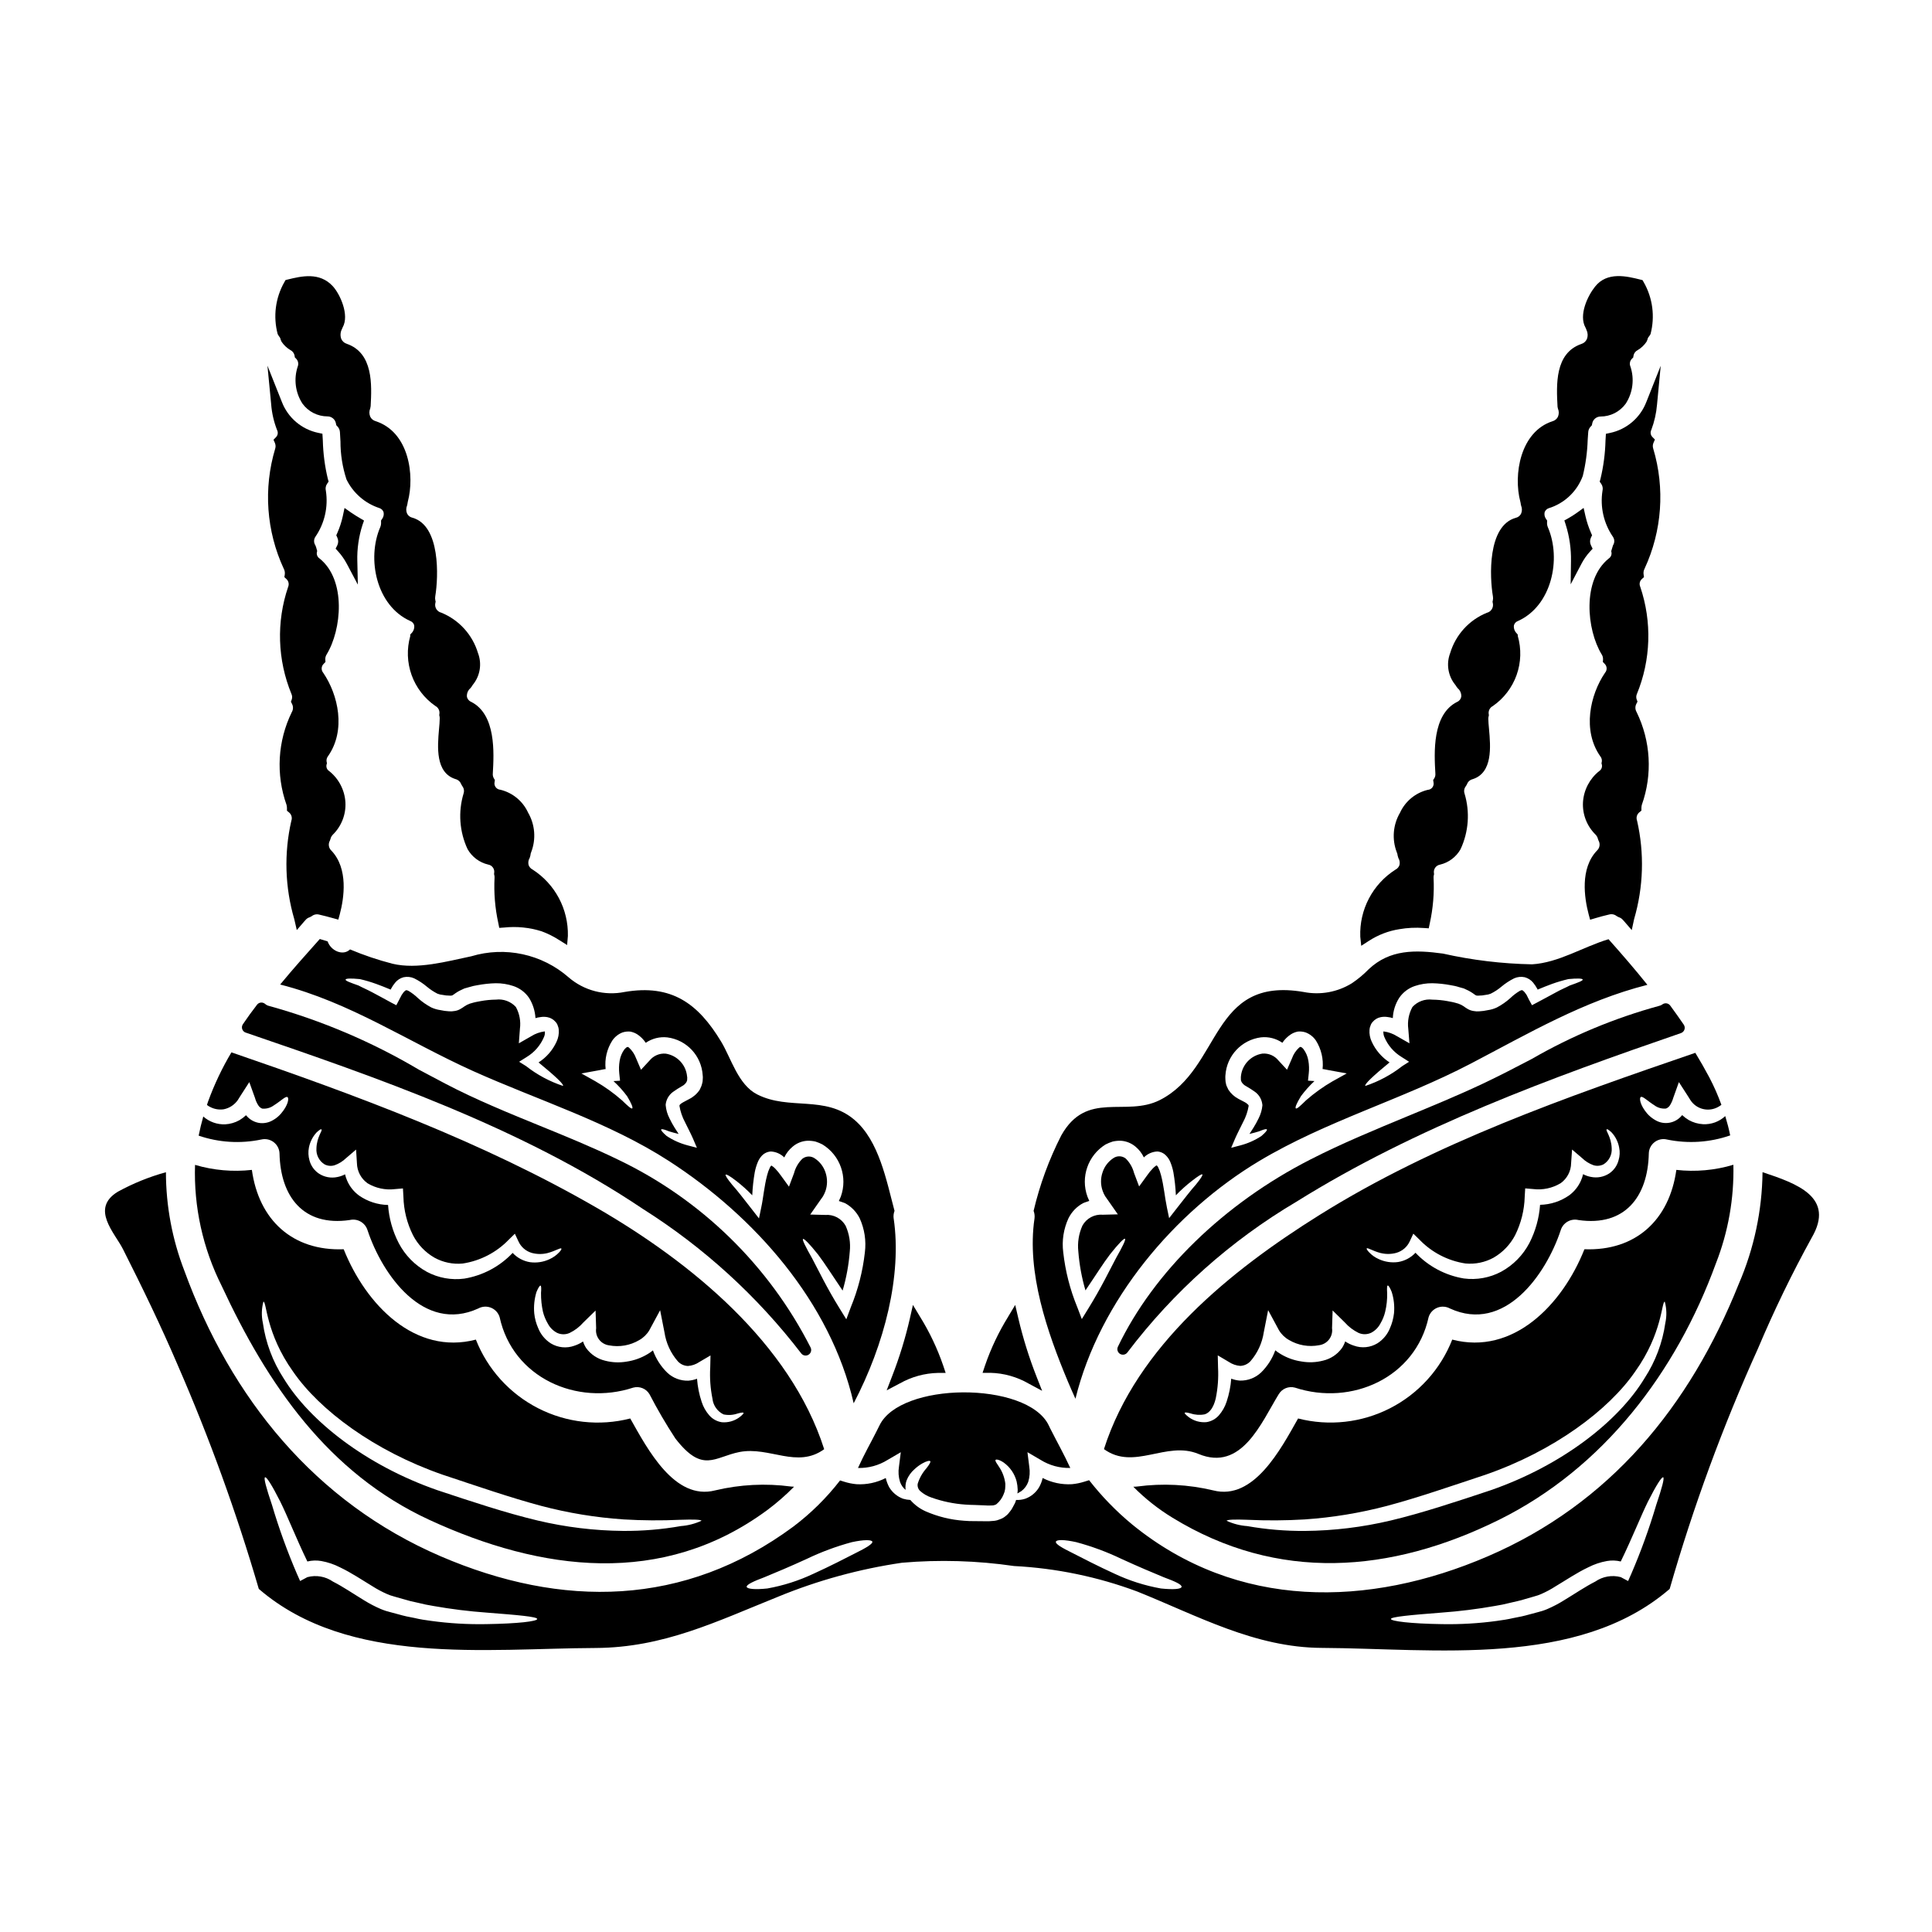 <?xml version="1.0" encoding="UTF-8"?>
<!-- Uploaded to: ICON Repo, www.iconrepo.com, Generator: ICON Repo Mixer Tools -->
<svg fill="#000000" width="800px" height="800px" version="1.1" viewBox="144 144 512 512" xmlns="http://www.w3.org/2000/svg">
 <g>
  <path d="m377.06 521.78c-0.254 0.512-0.512 1.051-0.824 1.641-1.277 2.559-3.172 5.863-4.863 9.605 2.766 0.074 5.488-0.664 7.836-2.125l3.512-2.051-0.488 3.84c-0.219 1.348-0.121 2.723 0.285 4.023 0.281 0.836 0.797 1.574 1.484 2.125-0.117-0.844-0.031-1.703 0.25-2.508 0.457-1.156 1.188-2.184 2.125-2.996 0.625-0.582 1.312-1.09 2.051-1.512 1.18-0.664 1.922-0.789 2.102-0.59 0.18 0.195-0.254 0.898-1.027 1.898v-0.004c-1.047 1.18-1.832 2.57-2.301 4.074-0.125 0.719 0.125 1.453 0.664 1.945 0.863 0.77 1.875 1.352 2.973 1.715 2.887 1.031 5.902 1.66 8.961 1.871 0.848 0.051 1.641 0.102 2.438 0.102 0.871 0.051 1.715 0.078 2.559 0.102 0.707 0.059 1.418 0.07 2.125 0.027 0.238 0.008 0.473-0.035 0.691-0.129 0.191-0.039 0.367-0.129 0.512-0.254 0.824-0.695 1.461-1.582 1.848-2.586 0.203-0.438 0.336-0.906 0.395-1.383 0.043-0.469 0.062-0.938 0.055-1.41-0.188-1.586-0.75-3.106-1.641-4.43-0.641-1-1.125-1.574-0.949-1.871 0.129-0.203 0.949-0.129 2.152 0.691 1.699 1.219 2.914 2.996 3.434 5.019 0.164 0.715 0.258 1.445 0.281 2.176 0 0.336-0.027 0.672-0.078 1 0.332-0.18 0.691-0.395 1.074-0.641 0.82-0.621 1.441-1.465 1.797-2.434 0.402-1.301 0.496-2.676 0.277-4.023l-0.484-3.84 3.508 2.051c2.348 1.461 5.074 2.199 7.84 2.125-1.715-3.738-3.59-7.047-4.867-9.605-0.309-0.59-0.59-1.129-0.82-1.641-2.816-5.945-12.859-8.859-22.797-8.785-9.715 0.078-19.344 3.023-22.086 8.785z"/>
  <path d="m416.63 510.68 3.543 1.902-1.473-3.742v-0.004c-1.98-5.031-3.594-10.203-4.832-15.469l-0.828-3.543-1.875 3.121 0.004 0.004c-2.516 4.066-4.574 8.402-6.129 12.926l-0.648 1.941h2.051v-0.004c3.582 0.086 7.086 1.07 10.188 2.867z"/>
  <path d="m426.98 510.07c0.664 1.574 1.332 3.102 2.023 4.613 6.402-26.023 26.23-49.539 48.664-62.977 17.801-10.656 37.785-16.266 56.07-25.82 15.352-8.02 29.941-16.621 46.84-20.898-3.305-4.125-6.762-8.121-10.297-12.086-6.691 1.996-13.219 6.246-20.312 6.656l-0.004-0.004c-7.93-0.152-15.824-1.102-23.566-2.844-7.297-1-14.059-1.152-19.68 4.148-1.352 1.391-2.848 2.637-4.457 3.715-3.824 2.363-8.398 3.188-12.805 2.309-24.797-4.254-21.621 20.258-38.066 28.633-9.094 4.609-19.391-2.664-26.152 9.398v0.004c-3.234 6.34-5.695 13.047-7.324 19.977 0.25 0.652 0.332 1.359 0.234 2.051-2.106 14.285 3.375 30.086 8.832 43.125zm85.266-84.523c-2.062-1.344-3.699-3.246-4.723-5.484-0.469-0.988-0.672-2.082-0.586-3.176 0.016-0.363 0.102-0.719 0.254-1.051 0.117-0.395 0.328-0.754 0.613-1.051 0.539-0.637 1.281-1.07 2.102-1.227 0.625-0.125 1.266-0.133 1.895-0.023 0.445 0.047 0.883 0.141 1.309 0.277 0.078-1.922 0.672-3.785 1.715-5.402 0.996-1.449 2.434-2.535 4.098-3.098 1.5-0.508 3.078-0.758 4.664-0.746 1.625 0.039 3.242 0.207 4.836 0.512l1.078 0.203c0.461 0.102 0.82 0.203 1.227 0.336 0.41 0.129 0.789 0.203 1.203 0.332l1.203 0.566h0.004c0.398 0.207 0.785 0.438 1.156 0.691 0.309 0.203 0.613 0.461 0.738 0.512 0.125 0.051 0.152 0.129 0.285 0.102 0.18 0.051 0.375 0.062 0.562 0.027 0.602 0 1.203-0.059 1.793-0.184 0.477-0.035 0.941-0.145 1.383-0.328 1-0.492 1.934-1.105 2.789-1.82 1.051-0.887 2.203-1.645 3.434-2.254 0.879-0.387 1.855-0.488 2.793-0.285 0.875 0.238 1.652 0.738 2.231 1.438 0.422 0.527 0.801 1.094 1.125 1.688 0.004 0.055 0.023 0.109 0.051 0.156 1.336-0.562 2.637-1.074 3.816-1.508 1.426-0.512 2.879-0.941 4.356-1.285 2.363-0.227 3.738-0.176 3.789 0.129 0.051 0.309-1.203 0.789-3.434 1.574-1.051 0.562-2.254 1.023-3.711 1.844s-3.176 1.691-5.047 2.715l-1.254 0.664-0.824-1.512-0.613-1.227c-0.254-0.285-0.484-0.766-0.738-0.922-0.23-0.262-0.395-0.336-0.516-0.312-0.051-0.051-0.254 0.051-0.562 0.18v0.004c-0.898 0.535-1.734 1.172-2.484 1.898-1.078 0.973-2.277 1.809-3.562 2.484-0.762 0.359-1.57 0.598-2.406 0.715-0.742 0.168-1.496 0.27-2.254 0.309-0.496 0.047-0.996 0.023-1.484-0.074-0.59-0.078-1.156-0.277-1.664-0.59-0.348-0.203-0.68-0.426-1-0.668-0.211-0.145-0.434-0.277-0.664-0.391l-0.742-0.309-0.898-0.254c-0.281-0.051-0.613-0.18-0.871-0.203l-1.074-0.203v-0.004c-1.336-0.246-2.691-0.379-4.047-0.395-1.969-0.242-3.938 0.48-5.277 1.945-0.98 1.77-1.363 3.809-1.102 5.816l0.309 3.812-3.277-1.871-0.004 0.004c-1.074-0.684-2.281-1.117-3.543-1.281-0.078-0.027-0.078 0-0.078 0v0.023c-0.031 0.48 0.047 0.965 0.23 1.41 0.926 2.231 2.543 4.106 4.609 5.352l1.969 1.254-1.82 1.152v0.004c-2.934 2.297-6.246 4.074-9.785 5.25-0.305-0.43 2.129-2.707 6.43-6.242zm-43.492 3.383c0.336-5.156 4.277-9.355 9.402-10.02 2.004-0.223 4.023 0.289 5.684 1.438 0.598-0.898 1.375-1.668 2.281-2.254 0.559-0.352 1.176-0.594 1.82-0.719 0.699-0.07 1.406 0.008 2.074 0.23 1.086 0.414 2.023 1.145 2.688 2.102 1.441 2.258 2.074 4.941 1.797 7.609 0.074 0 0.176 0.023 0.281 0.023 0.539 0.102 1.102 0.203 1.613 0.309l4.508 0.82-3.688 2.051-0.004-0.004c-2.523 1.453-4.894 3.152-7.086 5.074-1.535 1.508-2.457 2.363-2.715 2.148-0.262-0.211 0.207-1.332 1.336-3.199l-0.004-0.004c1.078-1.453 2.285-2.809 3.609-4.043l-1.715-0.105 0.203-1.922c0.125-1.117 0.09-2.246-0.102-3.356-0.172-1.094-0.602-2.129-1.254-3.023-0.281-0.359-0.613-0.641-0.766-0.613-0.152-0.051-0.125-0.078-0.434 0.152-0.859 0.789-1.512 1.773-1.898 2.871l-1.309 2.996-2.277-2.461c-1.027-1.273-2.621-1.953-4.25-1.816-3.039 0.473-5.375 2.934-5.688 5.992 0 0.078-0.023 0.336-0.023 0.395l0.023 0.688c0.051 0.102 0.078 0.262 0.18 0.465 0.293 0.473 0.711 0.852 1.203 1.098 0.812 0.465 1.602 0.969 2.363 1.512 1.074 0.785 1.77 1.984 1.922 3.309l0.027 0.227c-0.109 1.207-0.449 2.383-1 3.461-0.414 0.859-0.875 1.699-1.383 2.512-0.359 0.586-0.719 1.098-1.051 1.637 1-0.227 1.844-0.488 2.535-0.691 1.18-0.484 1.922-0.715 2.074-0.512 0.152 0.203-0.309 0.766-1.434 1.742-1.703 1.129-3.582 1.965-5.559 2.484l-2.461 0.641 1.051-2.461c0.613-1.41 1.359-2.789 2.098-4.328h0.004c0.734-1.359 1.238-2.832 1.488-4.356-0.078-0.23-0.18-0.359-0.59-0.664-0.41-0.309-1.203-0.641-2.074-1.129h-0.004c-1.102-0.57-2.035-1.418-2.715-2.457-0.152-0.309-0.309-0.641-0.461-0.977-0.152-0.336-0.203-0.766-0.281-1.148l-0.055-0.719h0.004c-0.023-0.336-0.02-0.672 0.008-1.004zm-41.57 37.879c0.836-1.668 2.156-3.039 3.793-3.938 0.539-0.254 1.125-0.395 1.691-0.613-0.156-0.395-0.312-0.789-0.488-1.152-1.863-5.156 0.133-10.91 4.789-13.805 0.617-0.316 1.262-0.578 1.922-0.785 0.703-0.156 1.426-0.227 2.148-0.207 1.434 0.09 2.801 0.645 3.894 1.574 0.934 0.773 1.684 1.746 2.203 2.844 0.949-0.949 2.219-1.512 3.562-1.574 0.902 0.059 1.75 0.461 2.359 1.129 0.445 0.457 0.801 0.988 1.051 1.574 0.379 0.898 0.664 1.832 0.848 2.789 0.352 2.023 0.574 4.07 0.664 6.121 1.336-1.395 2.773-2.684 4.305-3.863 1.613-1.254 2.562-1.848 2.715-1.664 0.152 0.18-0.438 1.125-1.715 2.688-1.387 1.535-3.148 3.867-5.379 6.691l-1.715 2.203-0.59-2.848c-0.562-2.66-0.789-5.633-1.574-8.605l-0.004 0.004c-0.164-0.691-0.406-1.363-0.719-2-0.094-0.203-0.227-0.387-0.395-0.535h-0.027c-0.023 0-0.152 0.102-0.227 0.125-0.27 0.191-0.516 0.406-0.742 0.641-0.582 0.594-1.109 1.238-1.574 1.922l-2.098 2.894-1.336-3.543c-0.375-1.457-1.133-2.781-2.199-3.844-0.957-0.766-2.305-0.805-3.309-0.102-1.344 0.887-2.348 2.207-2.84 3.738-0.559 1.605-0.547 3.348 0.027 4.945 0.168 0.492 0.391 0.965 0.664 1.41l0.922 1.309 2.434 3.484-3.996 0.102v-0.004c-2.203-0.18-4.305 0.941-5.383 2.871-0.969 2.141-1.348 4.5-1.098 6.836 0.27 3.504 0.906 6.973 1.895 10.348 2.613-3.84 4.723-7.223 6.508-9.551 2.277-2.871 3.715-4.328 3.973-4.125 0.254 0.203-0.641 2.051-2.383 5.117-1.691 3.176-3.898 7.812-7.328 13.344l-1.738 2.816-1.227-3.227h-0.004c-1.898-4.633-3.141-9.504-3.691-14.477-0.395-3.09 0.094-6.231 1.41-9.059z"/>
  <path d="m378.98 512.45 3.488-1.836v0.004c3.082-1.746 6.551-2.699 10.09-2.781h2.051l-0.648-1.941v0.004c-1.551-4.527-3.606-8.863-6.129-12.926l-1.898-3.148-0.809 3.574 0.004-0.004c-1.199 5.227-2.777 10.359-4.723 15.352z"/>
  <path d="m232.94 289.4 0.672 0.738h0.004c0.895 0.996 1.668 2.102 2.297 3.285l2.918 5.512-0.137-6.234h-0.004c-0.086-3.262 0.379-6.516 1.383-9.621l0.395-1.125-1.023-0.609c-0.789-0.465-1.574-0.934-2.312-1.449l-1.832-1.281-0.461 2.188c-0.332 1.52-0.816 3.004-1.445 4.426l-0.277 0.629 0.27 0.594h-0.004c0.316 0.652 0.316 1.414 0 2.07z"/>
  <path d="m268.87 397.43c-6.402 1.336-14.27 3.543-20.859 1.969l-0.004-0.004c-3.836-0.984-7.594-2.254-11.242-3.789-1.871 1.82-5.098 0.359-5.938-2.125-0.691-0.227-1.387-0.434-2.078-0.637-3.484 3.918-7.086 7.91-10.5 12.062 18.57 4.723 33.785 15.109 51.102 22.922 17.211 7.734 36.039 13.574 51.957 23.871 22.621 14.625 42.801 37.344 48.926 64.184 8.223-15.699 12.805-33.91 10.605-48.945l-0.008 0.004c-0.098-0.691-0.02-1.395 0.227-2.051-2.148-8.043-4.098-18.57-10.629-24.129-7.812-6.633-17.262-2.41-25.77-6.734-5.07-2.59-6.863-9.527-9.551-13.988-6.098-10.117-13.164-15.289-25.586-13.16-5.273 1.07-10.75-0.355-14.828-3.871-7.07-6.184-16.832-8.293-25.824-5.578zm70.184 59.477c1.527 1.18 2.965 2.473 4.301 3.863 0.09-2.051 0.312-4.098 0.664-6.121 0.184-0.957 0.465-1.891 0.848-2.789 0.25-0.578 0.594-1.113 1.023-1.574 0.629-0.672 1.488-1.078 2.41-1.129 1.332 0.074 2.594 0.633 3.539 1.574 0.52-1.098 1.273-2.066 2.207-2.844 1.086-0.938 2.457-1.492 3.891-1.574 0.723-0.02 1.449 0.047 2.152 0.207 0.656 0.203 1.289 0.469 1.895 0.785 4.688 2.879 6.707 8.652 4.832 13.824-0.18 0.363-0.336 0.789-0.512 1.152 0.586 0.203 1.148 0.359 1.715 0.613h0.004c1.625 0.906 2.945 2.277 3.789 3.938 1.301 2.844 1.777 5.992 1.383 9.094-0.559 4.973-1.809 9.844-3.711 14.473l-1.203 3.227-1.742-2.816c-3.434-5.531-5.633-10.168-7.324-13.344-1.738-3.074-2.664-4.922-2.41-5.117 0.254-0.195 1.715 1.254 3.996 4.125 1.77 2.332 3.898 5.711 6.508 9.551h-0.008c0.992-3.375 1.625-6.84 1.898-10.348 0.246-2.336-0.133-4.695-1.102-6.836-1.078-1.926-3.18-3.047-5.379-2.871l-4-0.102 2.438-3.484 0.922-1.309v0.004c0.266-0.449 0.488-0.922 0.668-1.41 0.555-1.598 0.566-3.34 0.027-4.941-0.496-1.535-1.5-2.856-2.848-3.742-1-0.703-2.348-0.66-3.301 0.105-1.07 1.055-1.832 2.383-2.207 3.84l-1.332 3.543-2.102-2.894h0.004c-0.477-0.68-1.004-1.32-1.574-1.922-0.293-0.309-0.629-0.574-1-0.785-0.168 0.16-0.305 0.352-0.395 0.562-0.309 0.641-0.551 1.309-0.715 2-0.789 2.973-1 5.945-1.574 8.605l-0.59 2.848-1.715-2.203c-2.227-2.844-3.996-5.176-5.375-6.691-1.281-1.574-1.898-2.512-1.742-2.688 0.148-0.184 1.133 0.344 2.746 1.602zm-36.453-29.254c0.516-0.102 1.051-0.203 1.613-0.309 0.105 0 0.207-0.023 0.285-0.023v0.004c-0.297-2.668 0.336-5.356 1.793-7.609 0.66-0.949 1.586-1.684 2.66-2.102 0.68-0.223 1.395-0.301 2.102-0.23 0.645 0.129 1.262 0.371 1.82 0.719 0.898 0.586 1.668 1.355 2.254 2.254 1.672-1.152 3.699-1.66 5.711-1.438 5.125 0.656 9.059 4.863 9.379 10.02 0.047 0.328 0.055 0.664 0.023 0.996l-0.051 0.719h-0.004c-0.074 0.391-0.176 0.773-0.305 1.148-0.129 0.336-0.285 0.668-0.438 0.977-0.684 1.047-1.637 1.895-2.754 2.457-0.871 0.488-1.613 0.824-2.051 1.129-0.438 0.309-0.512 0.395-0.586 0.664 0.25 1.523 0.75 2.996 1.48 4.356 0.742 1.539 1.488 2.922 2.102 4.328l1.051 2.461-2.461-0.641h0.004c-1.977-0.516-3.856-1.355-5.559-2.484-1.129-0.977-1.574-1.574-1.438-1.742s0.898 0.027 2.074 0.512c0.691 0.203 1.539 0.465 2.539 0.691-0.359-0.539-0.691-1.051-1.051-1.637-0.508-0.812-0.969-1.648-1.379-2.512-0.559-1.078-0.898-2.254-1-3.461v-0.227c0.156-1.328 0.863-2.523 1.941-3.309 0.762-0.543 1.551-1.047 2.363-1.512 0.496-0.246 0.91-0.625 1.203-1.098 0.102-0.203 0.125-0.363 0.176-0.465l0.027-0.688h0.004c-0.012-0.133-0.027-0.266-0.051-0.395-0.305-3.059-2.641-5.519-5.676-5.981-1.633-0.129-3.219 0.551-4.254 1.816l-2.277 2.461-1.281-2.996h-0.004c-0.391-1.094-1.043-2.078-1.891-2.867-0.309-0.23-0.285-0.203-0.438-0.152-0.152-0.027-0.484 0.254-0.789 0.613v-0.004c-0.648 0.895-1.078 1.934-1.254 3.023-0.188 1.109-0.223 2.238-0.102 3.356l0.203 1.922-1.738 0.105c1.34 1.227 2.559 2.582 3.637 4.043 1.125 1.871 1.574 3.023 1.332 3.199-0.242 0.176-1.18-0.641-2.715-2.148l-0.004 0.004c-2.188-1.922-4.559-3.625-7.086-5.074l-3.664-2.051zm-18.414-19.234c1.02 1.629 1.609 3.488 1.719 5.402 0.426-0.137 0.863-0.23 1.305-0.277 0.629-0.109 1.27-0.102 1.895 0.023 0.82 0.16 1.559 0.594 2.102 1.227 0.289 0.297 0.5 0.656 0.613 1.051 0.148 0.332 0.238 0.688 0.258 1.051 0.086 1.094-0.117 2.188-0.59 3.176-1.027 2.25-2.684 4.152-4.766 5.484 4.328 3.543 6.762 5.812 6.481 6.223-3.543-1.172-6.852-2.945-9.785-5.25l-1.844-1.152 1.996-1.254v-0.004c2.07-1.246 3.688-3.121 4.613-5.352 0.188-0.445 0.262-0.93 0.207-1.41-0.02 0-0.039-0.008-0.055-0.023-1.266 0.16-2.481 0.598-3.559 1.281l-3.277 1.871 0.285-3.812-0.004-0.004c0.281-2.004-0.098-4.047-1.074-5.816-1.344-1.461-3.309-2.188-5.281-1.945-1.355 0.016-2.711 0.148-4.043 0.395l-1.074 0.203c-0.262 0.023-0.59 0.152-0.875 0.203l-0.895 0.254-0.742 0.309c-0.23 0.117-0.453 0.25-0.668 0.395-0.328 0.242-0.672 0.465-1.027 0.668-0.492 0.312-1.055 0.516-1.637 0.59-0.496 0.098-1.004 0.121-1.512 0.074-0.75-0.039-1.492-0.145-2.227-0.309-0.84-0.117-1.656-0.355-2.426-0.707-1.281-0.676-2.469-1.508-3.543-2.484-0.75-0.727-1.586-1.363-2.484-1.898-0.309-0.129-0.512-0.23-0.562-0.18-0.102-0.023-0.281 0.051-0.539 0.312-0.227 0.152-0.461 0.637-0.715 0.922-0.203 0.395-0.434 0.82-0.637 1.227l-0.789 1.512-1.281-0.664c-1.844-1.023-3.543-1.922-5.019-2.715-1.477-0.797-2.664-1.277-3.715-1.844-2.227-0.789-3.508-1.254-3.434-1.574 0.074-0.32 1.41-0.359 3.766-0.129v-0.004c1.477 0.34 2.93 0.77 4.352 1.285 1.203 0.434 2.488 0.945 3.84 1.508 0.027-0.051 0.027-0.102 0.051-0.152l0.004-0.004c0.316-0.598 0.695-1.164 1.129-1.688 0.57-0.703 1.352-1.207 2.227-1.438 0.938-0.199 1.914-0.102 2.793 0.285 1.23 0.609 2.383 1.367 3.43 2.254 0.848 0.707 1.773 1.32 2.754 1.82 0.453 0.18 0.926 0.289 1.41 0.328 0.59 0.125 1.191 0.184 1.793 0.184 0.188 0.031 0.383 0.023 0.566-0.027 0.102 0.012 0.207-0.027 0.277-0.102 0.129-0.051 0.438-0.309 0.742-0.512h0.004c0.363-0.262 0.75-0.492 1.152-0.691l1.203-0.566c0.395-0.125 0.789-0.227 1.18-0.332 0.395-0.102 0.789-0.23 1.23-0.336l1.074-0.203h0.004c1.59-0.301 3.199-0.473 4.816-0.512 1.594-0.012 3.176 0.242 4.684 0.746 1.676 0.562 3.125 1.652 4.125 3.109z"/>
  <path d="m436.56 528.03c7.988 5.789 16.469-2.277 25.047 1.277 11.449 4.766 16.648-8.297 21.254-15.805l0.004 0.004c0.875-1.504 2.652-2.231 4.328-1.766 14.984 4.922 31.918-2.637 35.402-18.672 0.344-1.137 1.184-2.055 2.281-2.5 1.098-0.445 2.34-0.375 3.379 0.195 14.473 6.633 25.457-8.965 29.352-20.746 0.613-2.004 2.684-3.184 4.723-2.691 12.242 1.766 18.367-6.148 18.621-17.621 0.02-1.191 0.586-2.312 1.535-3.035 0.945-0.723 2.172-0.973 3.328-0.676 5.566 1.145 11.336 0.766 16.703-1.102-0.336-1.691-0.789-3.41-1.309-5.117-1.594 1.488-3.727 2.266-5.902 2.148-1.324-0.074-2.609-0.449-3.766-1.098-0.625-0.371-1.211-0.809-1.742-1.309l-0.074 0.074c-1.723 2.129-4.75 2.652-7.086 1.234-0.773-0.441-1.477-1.004-2.074-1.668-1.996-2.336-2.176-4.176-1.738-4.434 0.512-0.309 1.664 0.973 3.66 2.227v0.004c0.871 0.637 1.949 0.93 3.023 0.82 0.418-0.156 0.777-0.445 1.023-0.82 0.391-0.621 0.695-1.293 0.895-2l1.496-4.18 2.461 3.816 0.59 0.945c1.609 2.477 4.875 3.254 7.43 1.773 0.273-0.152 0.535-0.324 0.785-0.516-0.895-2.477-1.957-4.891-3.176-7.223-1.18-2.227-2.434-4.406-3.738-6.559-33.898 11.625-69.066 23.871-99.602 42.98-23.512 14.695-48.379 34.711-57.113 62.035zm73.383-51.957v0.004c1.34 0.328 2.742 0.309 4.07-0.051 1.609-0.453 2.938-1.598 3.613-3.125l0.922-1.969 1.613 1.574c3.258 3.398 7.547 5.625 12.203 6.328 2.582 0.242 5.18-0.293 7.453-1.539 2.434-1.406 4.414-3.477 5.711-5.965 1.574-3.168 2.438-6.637 2.535-10.172l0.129-2.227 2.125 0.18h0.004c2.519 0.309 5.066-0.234 7.246-1.539 1.734-1.223 2.773-3.203 2.793-5.324l0.254-3.613 2.664 2.277h0.004c0.852 0.832 1.875 1.473 2.992 1.875 0.895 0.281 1.859 0.195 2.691-0.234 1.449-0.91 2.277-2.543 2.152-4.25-0.102-3.102-1.742-4.766-1.309-5.023 0.129-0.125 0.59 0.18 1.277 0.824h0.004c1.031 1.113 1.727 2.5 2 3.996 0.238 1.121 0.184 2.285-0.156 3.379-0.371 1.422-1.242 2.66-2.457 3.484-1.445 0.949-3.207 1.277-4.894 0.922-0.715-0.133-1.406-0.375-2.047-0.719-0.125 0.562-0.305 1.113-0.539 1.641-0.676 1.578-1.762 2.949-3.148 3.969-2.266 1.586-4.949 2.457-7.711 2.512-0.254 3.519-1.211 6.953-2.816 10.094-1.684 3.227-4.285 5.883-7.481 7.629-3.035 1.617-6.504 2.246-9.914 1.793-4.898-0.812-9.395-3.207-12.805-6.812-1.223 1.305-2.844 2.168-4.613 2.457-1.754 0.238-3.543-0.035-5.148-0.785-0.977-0.434-1.855-1.062-2.586-1.848-0.484-0.535-0.664-0.871-0.59-0.973 0.277-0.266 1.453 0.633 3.758 1.246zm-12.938 19.875 0.152-4.664 3.203 3.148 0.004 0.004c1.023 1.164 2.269 2.109 3.66 2.793 1.078 0.484 2.316 0.465 3.383-0.051 1.043-0.555 1.891-1.41 2.43-2.461 0.578-0.973 1-2.023 1.258-3.125 0.383-1.609 0.555-3.262 0.512-4.918-0.074-1.254-0.047-1.969 0.156-2s0.586 0.539 1.047 1.691v0.004c0.582 1.816 0.789 3.731 0.617 5.633-0.156 1.379-0.52 2.727-1.078 3.996-0.664 1.648-1.832 3.043-3.328 3.996-1.875 1.137-4.164 1.363-6.223 0.613-0.82-0.258-1.598-0.637-2.309-1.125-0.203 0.613-0.484 1.199-0.84 1.742-1.211 1.691-2.996 2.887-5.023 3.356-1.867 0.484-3.812 0.562-5.711 0.227-1.949-0.281-3.824-0.949-5.512-1.965-0.508-0.293-0.988-0.629-1.438-1-0.797 2.231-2.094 4.25-3.789 5.902-1.516 1.426-3.531 2.188-5.609 2.125-0.781-0.059-1.547-0.23-2.277-0.512-0.156 2.086-0.57 4.141-1.23 6.121-0.43 1.316-1.121 2.535-2.027 3.586-0.855 0.98-2.035 1.625-3.324 1.82-1.641 0.141-3.281-0.312-4.613-1.281-0.844-0.641-1.227-1.051-1.125-1.203 0.102-0.152 0.664-0.078 1.574 0.176 1.195 0.398 2.477 0.48 3.715 0.234 1.332-0.395 2.383-1.898 2.922-4.199v-0.004c0.551-2.684 0.758-5.43 0.613-8.168l-0.078-3.254 2.949 1.742h-0.004c0.902 0.605 1.941 0.969 3.023 1.051 1.023-0.043 1.992-0.484 2.691-1.234 1.887-2.172 3.113-4.836 3.539-7.68l1.152-5.863 2.871 5.324v-0.004c0.645 1.082 1.562 1.977 2.66 2.59 2.398 1.418 5.234 1.906 7.969 1.383 1.062-0.137 2.027-0.699 2.672-1.555 0.648-0.859 0.922-1.941 0.758-3.004z"/>
  <path d="m549.93 424.64c-4.195 2.188-8.535 4.457-12.953 6.539-6.543 3.09-13.383 5.902-19.965 8.633-8.535 3.543-17.367 7.176-25.75 11.469-22.922 11.695-41.512 29.801-51.008 49.625-0.324 0.688-0.074 1.508 0.582 1.898 0.652 0.387 1.496 0.215 1.941-0.398 12.191-16.086 27.395-29.645 44.762-39.922 31.668-19.781 67.73-32.934 101.94-44.707 0.434-0.152 0.773-0.496 0.918-0.934 0.145-0.434 0.078-0.914-0.18-1.293-1.16-1.703-2.363-3.383-3.586-5.055-0.23-0.32-0.578-0.531-0.965-0.594-0.391-0.062-0.785 0.035-1.102 0.266-0.25 0.191-0.543 0.328-0.852 0.395-11.816 3.227-23.172 7.957-33.785 14.078z"/>
  <path d="m588.25 454.03c-1.848 13.27-10.758 21.543-24.359 21.031-5.902 14.855-18.98 28.145-35.031 23.945-3.086 7.871-8.945 14.336-16.469 18.188-7.523 3.848-16.195 4.812-24.383 2.715-4.613 8.172-11.758 21.824-22.492 19.059-6.59-1.574-13.414-1.922-20.133-1.027-0.348 0.043-0.699 0.059-1.051 0.051 3.121 3.152 6.613 5.914 10.402 8.223 27.895 17.086 57.762 14.758 86.496 0.562 27.691-13.703 46.977-39.086 57.527-68.027 3.246-8.301 4.812-17.164 4.609-26.074-4.894 1.469-10.039 1.93-15.117 1.355zm-2.922 40.574c-0.742 5.207-2.613 10.188-5.481 14.598-6.887 11.414-21.844 23.129-40.773 29.715-9.301 3.098-18.188 6.043-26.562 8.043l-0.004-0.004c-7.434 1.766-15.047 2.691-22.691 2.754-5.125 0.039-10.242-0.391-15.289-1.281-1.891-0.133-3.738-0.609-5.457-1.406 0.051-0.312 2.074-0.395 5.633-0.262v0.004c5.012 0.23 10.031 0.199 15.035-0.102 7.375-0.5 14.684-1.703 21.828-3.586 8.066-2.148 16.879-5.199 26.125-8.266 18.059-6.277 32.582-17.086 39.625-27.309 7.301-10.191 6.996-18.695 7.871-18.543h-0.004c0.5 1.844 0.551 3.777 0.145 5.644z"/>
  <path d="m583.13 251.22 0.977-10.285-3.812 9.602v-0.004c-1.605 4.191-5.227 7.277-9.617 8.199l-1.094 0.23-0.109 1.805v0.004c-0.086 3.438-0.539 6.856-1.344 10.195l-0.195 0.68 0.414 0.578h-0.004c0.371 0.543 0.492 1.219 0.328 1.855-0.664 4.273 0.332 8.637 2.785 12.199 0.453 0.68 0.453 1.566 0 2.246l-0.465 1.527 0.074 0.395c0.074 0.613-0.207 1.215-0.727 1.555-7.117 5.715-5.863 18.895-1.879 25.426h0.004c0.254 0.398 0.379 0.863 0.355 1.336l-0.047 0.66 0.461 0.473v0.004c0.676 0.637 0.727 1.691 0.113 2.391-3.969 5.852-6.062 15.277-1.254 22.133 0.348 0.414 0.492 0.957 0.395 1.488l-0.078 0.359 0.098 0.352v-0.004c0.16 0.672-0.129 1.367-0.715 1.734-2.527 2.016-4.082 5.012-4.285 8.242-0.176 3.191 1.027 6.309 3.305 8.555 0.332 0.328 0.566 0.75 0.668 1.207l0.145 0.395c0.5 0.867 0.336 1.961-0.395 2.641-4.566 4.762-3.352 12.594-2.227 16.875l0.395 1.469 1.457-0.434c1.18-0.352 2.363-0.672 3.598-0.953 0.691-0.188 1.434-0.031 1.988 0.426l0.516 0.273c0.449 0.133 0.844 0.395 1.141 0.754 0.117 0.117 0.234 0.254 0.395 0.434l1.938 2.246 0.625-2.902-0.004 0.004c2.488-8.488 2.758-17.473 0.789-26.094-0.301-0.797-0.051-1.695 0.613-2.227l0.539-0.441v-0.695c0-0.281 0.039-0.562 0.109-0.832 2.871-8.059 2.367-16.938-1.398-24.621-0.387-0.664-0.402-1.477-0.047-2.156l0.297-0.578-0.223-0.609h-0.004c-0.152-0.457-0.129-0.957 0.062-1.398 3.723-9.059 4.039-19.16 0.895-28.434-0.32-0.699-0.152-1.523 0.414-2.043l0.574-0.523-0.109-0.789v0.004c-0.062-0.504 0.035-1.016 0.273-1.461 4.625-9.969 5.438-21.289 2.285-31.816-0.156-0.48-0.141-1.004 0.051-1.473l0.395-0.914-0.695-0.715c-0.473-0.508-0.57-1.258-0.246-1.867 0.805-2.148 1.312-4.394 1.504-6.68z"/>
  <path d="m504.74 394.65 2.035-1.316v0.004c2.441-1.59 5.191-2.644 8.066-3.094 2.144-0.371 4.328-0.473 6.504-0.312l1.285 0.086 0.262-1.262c0.883-3.984 1.227-8.066 1.02-12.145-0.012-0.234 0.012-0.473 0.07-0.703l0.059-0.242-0.027-0.242v-0.004c-0.09-0.516 0.027-1.043 0.324-1.469 0.301-0.43 0.758-0.719 1.273-0.809 2.309-0.543 4.289-2.027 5.453-4.094 2.152-4.621 2.527-9.875 1.051-14.754-0.223-0.676-0.082-1.418 0.367-1.969l0.273-0.465c0.227-0.672 0.785-1.184 1.473-1.355 5.418-1.695 4.793-8.66 4.379-13.297-0.098-1.039-0.184-1.996-0.191-2.754h0.004c0-0.211 0.027-0.418 0.082-0.617l0.066-0.277-0.035-0.281c-0.16-0.879 0.281-1.762 1.082-2.168 2.91-2.012 5.113-4.891 6.301-8.223 1.188-3.336 1.293-6.957 0.312-10.359v-0.348l-0.355-0.418v0.004c-0.52-0.547-0.766-1.301-0.664-2.051 0.148-0.535 0.547-0.965 1.074-1.145 8.941-4.019 11.555-16.438 7.922-24.848-0.172-0.406-0.246-0.844-0.215-1.281l0.02-0.488-0.273-0.395c-0.383-0.516-0.523-1.176-0.395-1.805 0.176-0.496 0.566-0.887 1.066-1.062 4.188-1.289 7.535-4.453 9.051-8.566 0.758-3.117 1.191-6.309 1.297-9.516l0.141-2.039c0.023-0.578 0.262-1.129 0.664-1.543l0.297-0.309 0.086-0.414c0.164-1.098 1.105-1.914 2.215-1.922 2.637 0 5.117-1.258 6.668-3.391 1.906-2.926 2.363-6.566 1.246-9.875-0.289-0.695-0.133-1.496 0.395-2.035l0.355-0.344 0.074-0.488v0.004c0.113-0.637 0.523-1.18 1.102-1.465 0.949-0.559 1.754-1.324 2.363-2.242l0.23-0.543c0.055-0.34 0.215-0.652 0.461-0.895l0.352-0.551c1.23-4.652 0.586-9.602-1.805-13.777l-0.312-0.547-0.613-0.148c-3.488-0.871-8.758-2.188-11.961 1.867-1.969 2.445-4.379 7.543-2.551 10.84v-0.004c0.129 0.246 0.234 0.504 0.316 0.77 0.336 0.719 0.359 1.547 0.07 2.289-0.277 0.625-0.809 1.102-1.465 1.305-7.086 2.438-6.625 10.875-6.316 16.664l0.102 0.469c0.297 0.691 0.297 1.473 0 2.164-0.285 0.578-0.801 1.008-1.422 1.18-8.559 2.754-10.449 14.195-8.535 21.355v0.004c0.059 0.211 0.098 0.43 0.117 0.652l0.094 0.395c0.281 0.684 0.27 1.457-0.035 2.133-0.285 0.539-0.793 0.926-1.391 1.059-7.543 2.102-6.926 15.742-6.055 20.824 0.062 0.363 0.055 0.734-0.027 1.09l-0.078 0.312 0.062 0.316v-0.004c0.148 0.559 0.062 1.152-0.234 1.648-0.297 0.496-0.777 0.852-1.34 0.984-4.691 1.906-8.266 5.836-9.715 10.688-1.07 2.797-0.586 5.953 1.273 8.301 0.133 0.148 0.246 0.312 0.336 0.488l0.375 0.504c0.656 0.551 1.012 1.383 0.961 2.234-0.102 0.633-0.523 1.164-1.113 1.406-6.641 3.348-6.066 13.531-5.75 19h-0.004c0.043 0.426-0.051 0.855-0.27 1.223l-0.309 0.469 0.078 0.551c0.125 0.484 0.023 0.992-0.273 1.395-0.297 0.398-0.754 0.641-1.254 0.664-3.25 0.793-5.961 3.031-7.348 6.078-1.848 3.16-2.168 6.984-0.871 10.406 0.137 0.297 0.227 0.613 0.254 0.938l0.188 0.641c0.336 0.551 0.445 1.211 0.301 1.84-0.172 0.539-0.559 0.988-1.066 1.238-6.051 3.848-9.602 10.617-9.328 17.781z"/>
  <path d="m563.09 293.43c0.617-1.184 1.383-2.285 2.289-3.269l0.684-0.742-0.441-0.91c-0.316-0.645-0.316-1.402 0-2.047l0.293-0.609-0.27-0.617v-0.004c-0.633-1.43-1.125-2.918-1.477-4.445l-0.492-2.184-1.816 1.316 0.004-0.004c-0.719 0.516-1.469 0.988-2.238 1.422l-1.055 0.59 0.375 1.148h-0.004c0.98 3.121 1.449 6.375 1.387 9.645l-0.086 6.129z"/>
  <path d="m257.78 546.78c29.586 13.652 61.797 17.906 89.57-2.609h0.004c2.512-1.879 4.879-3.945 7.082-6.176-0.281-0.023-0.539-0.023-0.82-0.051h0.004c-6.707-0.895-13.523-0.547-20.105 1.027-10.734 2.754-17.883-10.887-22.492-19.059-8.191 2.102-16.875 1.137-24.406-2.711-7.535-3.848-13.402-10.316-16.504-18.191-16.035 4.199-29.094-9.094-35.031-23.945-13.574 0.512-22.492-7.762-24.332-21.031-5.059 0.566-10.18 0.117-15.062-1.328-0.363 11.098 2.059 22.113 7.047 32.039 12.145 26.148 28.207 49.641 55.047 62.035zm-43.977-57.824c0.871-0.152 0.59 8.352 7.871 18.543 7.047 10.234 21.543 21.031 39.625 27.309 9.25 3.07 18.059 6.121 26.129 8.266 7.141 1.887 14.449 3.086 21.82 3.586 5.008 0.301 10.023 0.332 15.035 0.102 3.543-0.125 5.586-0.051 5.613 0.262v-0.004c-1.723 0.789-3.57 1.266-5.461 1.406-5.047 0.891-10.164 1.32-15.289 1.281-7.637-0.066-15.238-0.988-22.668-2.754-8.398-2-17.262-4.945-26.582-8.043-18.895-6.586-33.852-18.312-40.777-29.715l-0.004 0.004c-2.848-4.414-4.711-9.395-5.453-14.598-0.402-1.867-0.355-3.801 0.141-5.644z"/>
  <path d="m213.21 445.99c1.156-0.285 2.375-0.027 3.32 0.691 0.945 0.723 1.516 1.832 1.547 3.019 0.254 11.473 6.375 19.391 18.594 17.621 2.039-0.488 4.106 0.691 4.727 2.691 3.894 11.781 14.855 27.379 29.355 20.746h-0.004c1.039-0.57 2.281-0.641 3.379-0.195 1.098 0.445 1.938 1.363 2.281 2.5 3.484 16.035 20.414 23.594 35.398 18.672 1.676-0.457 3.453 0.266 4.328 1.766 2.082 4.016 4.363 7.922 6.84 11.707 7.25 9.375 10.348 4.891 17.008 3.586 7.941-1.535 15.242 4.484 22.434-0.742-8.988-28.145-35.449-49.594-60.113-63.879-30.453-17.621-63.805-29.891-96.973-41.289-2.473 4.148-4.547 8.523-6.199 13.062-0.102 0.281-0.18 0.586-0.285 0.871 0.227 0.195 0.477 0.359 0.746 0.488 1.129 0.625 2.438 0.855 3.715 0.664 1.504-0.309 2.832-1.18 3.711-2.438l0.59-0.945 2.457-3.816 1.512 4.199c0.191 0.711 0.496 1.387 0.898 2 0.242 0.367 0.59 0.656 1 0.82 1.078 0.109 2.164-0.184 3.043-0.82 2-1.254 3.148-2.535 3.664-2.227 0.438 0.254 0.254 2.098-1.766 4.434v-0.004c-0.582 0.672-1.277 1.234-2.051 1.668-1.031 0.621-2.234 0.898-3.43 0.785-1.438-0.16-2.75-0.879-3.664-2l-0.078-0.074c-0.531 0.5-1.113 0.938-1.738 1.309-1.156 0.648-2.445 1.027-3.766 1.098-2.137 0.086-4.219-0.656-5.816-2.074-0.488 1.715-0.898 3.406-1.227 5.074 5.328 1.824 11.051 2.18 16.562 1.031zm81.758 51.25c1.387-0.672 2.625-1.617 3.637-2.781l3.227-3.148 0.152 4.664h0.004c-0.16 1.062 0.113 2.144 0.762 3 0.645 0.859 1.605 1.418 2.672 1.559 2.742 0.523 5.582 0.027 7.984-1.395 1.098-0.617 2.019-1.512 2.664-2.59l2.871-5.324 1.152 5.863c0.422 2.844 1.652 5.512 3.543 7.68 0.688 0.75 1.645 1.191 2.66 1.234 1.082-0.074 2.129-0.438 3.023-1.051l2.973-1.742-0.074 3.254h-0.004c-0.152 2.738 0.047 5.481 0.59 8.172 0.188 1.816 1.301 3.406 2.945 4.199 1.238 0.258 2.519 0.18 3.711-0.234 0.926-0.254 1.488-0.332 1.574-0.176 0.086 0.152-0.285 0.562-1.129 1.203-1.332 0.969-2.969 1.422-4.609 1.281-1.289-0.195-2.469-0.84-3.328-1.82-0.914-1.043-1.602-2.266-2.023-3.586-0.66-1.98-1.07-4.035-1.227-6.121-0.742 0.281-1.52 0.453-2.309 0.512-2.07 0.062-4.078-0.703-5.586-2.125-1.691-1.656-2.988-3.672-3.789-5.902-0.449 0.375-0.926 0.707-1.434 1-1.688 1.012-3.562 1.684-5.508 1.969-1.898 0.332-3.848 0.254-5.711-0.23-2.035-0.473-3.824-1.668-5.047-3.356-0.352-0.543-0.629-1.125-0.824-1.742-0.711 0.48-1.484 0.859-2.301 1.125-2.062 0.75-4.352 0.523-6.227-0.613-1.5-0.953-2.664-2.348-3.332-3.992-0.57-1.27-0.934-2.617-1.074-4-0.168-1.898 0.035-3.812 0.59-5.633 0.484-1.152 0.871-1.742 1.074-1.691 0.203 0.051 0.23 0.742 0.129 2l0.004-0.004c-0.016 1.656 0.156 3.305 0.512 4.918 0.273 1.098 0.703 2.148 1.277 3.125 0.539 1.051 1.391 1.906 2.434 2.461 1.062 0.512 2.297 0.527 3.371 0.039zm-69.102-49.125c0.289-1.492 0.992-2.875 2.019-3.996 0.691-0.641 1.129-0.949 1.281-0.824 0.434 0.254-1.203 1.922-1.309 5.023h0.004c-0.137 1.707 0.695 3.352 2.152 4.25 0.82 0.43 1.777 0.512 2.664 0.234 1.129-0.398 2.16-1.039 3.023-1.875l2.664-2.277 0.227 3.613c0.043 2.121 1.09 4.098 2.82 5.324 2.176 1.305 4.727 1.848 7.25 1.539l2.125-0.18 0.125 2.227c0.09 3.535 0.953 7.008 2.539 10.172 1.289 2.496 3.273 4.57 5.711 5.965 2.273 1.246 4.871 1.781 7.449 1.539 4.66-0.707 8.957-2.93 12.223-6.328l1.613-1.574 0.922 1.969c0.668 1.523 1.984 2.672 3.586 3.125 1.34 0.359 2.75 0.379 4.098 0.051 2.305-0.613 3.484-1.512 3.715-1.203 0.102 0.102-0.078 0.438-0.566 0.973v-0.004c-0.727 0.785-1.609 1.414-2.586 1.848-1.605 0.75-3.391 1.023-5.148 0.789-1.766-0.285-3.391-1.152-4.609-2.461-3.41 3.606-7.91 6-12.809 6.812-3.41 0.453-6.875-0.176-9.91-1.789-3.195-1.75-5.797-4.406-7.477-7.633-1.621-3.137-2.578-6.57-2.82-10.094-2.762-0.051-5.445-0.926-7.711-2.512-1.383-1.016-2.473-2.391-3.148-3.969-0.234-0.527-0.414-1.074-0.539-1.641-0.645 0.34-1.336 0.582-2.051 0.719-1.688 0.359-3.449 0.027-4.891-0.922-1.223-0.824-2.102-2.062-2.484-3.484-0.316-1.105-0.371-2.273-0.152-3.406z"/>
  <path d="m611.09 454.64c-0.113 10.191-2.254 20.258-6.297 29.613-13.012 32.504-34.168 58.254-66.496 72.18-31.605 13.625-66.441 14.242-94.254-8.426v-0.004c-4.219-3.484-8.047-7.418-11.414-11.734l-1.277 0.395h-0.004c-1.066 0.34-2.164 0.562-3.277 0.664-2.688 0.156-5.367-0.41-7.762-1.641-0.188 0.863-0.508 1.695-0.945 2.461-0.828 1.398-2.113 2.469-3.641 3.023-0.789 0.262-1.625 0.375-2.457 0.332l-0.051 0.18-0.078 0.254-0.051 0.102-0.102 0.285-0.023 0.051c-0.203 0.359-0.395 0.738-0.59 1.098-0.199 0.406-0.449 0.789-0.746 1.133-0.297 0.43-0.656 0.809-1.074 1.125-0.434 0.383-0.938 0.676-1.484 0.867-0.5 0.223-1.031 0.371-1.574 0.438-0.914 0.109-1.836 0.141-2.754 0.102-0.82 0-1.664 0-2.484-0.023-0.918 0.016-1.84-0.02-2.754-0.102-3.531-0.242-6.992-1.09-10.234-2.512-1.543-0.695-2.918-1.719-4.023-2.996-0.66-0.031-1.312-0.145-1.945-0.332-1.52-0.57-2.801-1.637-3.641-3.023-0.418-0.773-0.73-1.602-0.922-2.461-2.391 1.23-5.074 1.801-7.762 1.641-1.113-0.102-2.211-0.324-3.277-0.664l-1.074-0.336v0.004c-3.57 4.609-7.738 8.727-12.395 12.238-28.816 21.312-61.297 21.695-93.492 7.84-33.168-14.293-55.527-41.801-67.875-75.637-3.223-8.332-4.879-17.188-4.891-26.125-4.438 1.223-8.719 2.961-12.754 5.172-7.352 4.484-0.789 10.91 1.383 15.242 5.098 10.094 10.039 20.285 14.496 30.699h-0.004c8.414 19.301 15.59 39.113 21.492 59.32 0.031 0.047 0.078 0.082 0.129 0.102 23.719 20.359 60.191 15.672 89.16 15.547 18.008-0.102 31.992-7.019 48.309-13.574h-0.004c10.543-4.34 21.582-7.367 32.863-9.016 9.895-0.855 19.859-0.562 29.688 0.871 11.172 0.574 22.191 2.856 32.672 6.766 16.008 6.426 31.172 14.855 48.898 14.93 29.715 0.152 67.699 5.379 92.055-15.52l-0.004-0.004c0.051-0.023 0.09-0.059 0.129-0.102 6.246-21.781 14.07-43.082 23.41-63.727 4.227-10.016 8.973-19.805 14.215-29.328 6.301-10.777-3.894-14.363-13.012-17.387zm-338.18 119.77c-4.926 0.094-9.848-0.195-14.727-0.867-1.387-0.18-2.816-0.395-4.277-0.742v-0.004c-1.477-0.254-2.941-0.586-4.383-1-0.715-0.176-1.434-0.395-2.176-0.586l-1.102-0.309c-0.539-0.156-0.848-0.312-1.309-0.488v0.004c-1.531-0.656-3.012-1.43-4.43-2.309-2.945-1.789-5.633-3.637-8.266-4.969-1.977-1.375-4.461-1.805-6.785-1.18l-1.922 1.027-0.82-1.848v0.004c-2.57-5.969-4.789-12.086-6.633-18.316-1.512-4.481-2.25-7.144-1.844-7.324 0.41-0.18 1.871 2.152 4.019 6.402 1.969 3.938 4.176 9.656 7.199 15.906 1.207-0.297 2.461-0.336 3.688-0.125 1.723 0.309 3.387 0.867 4.941 1.664 3.074 1.461 5.84 3.352 8.66 5.047 1.227 0.781 2.512 1.465 3.844 2.047 0.281 0.102 0.664 0.285 0.844 0.336l1.102 0.332 2.152 0.617v-0.004c1.363 0.422 2.746 0.77 4.148 1.047 1.332 0.336 2.664 0.617 3.996 0.824h-0.004c4.699 0.832 9.434 1.422 14.191 1.766 8.199 0.637 13.348 1.074 13.348 1.688 0 0.617-5.106 1.234-13.457 1.359zm97.766-18.797c-2.754 1.406-6.609 3.406-11.117 5.457v-0.004c-3.875 1.832-7.981 3.141-12.199 3.894-3.328 0.359-5.402 0.125-5.484-0.438-0.078-0.562 1.793-1.461 4.688-2.535 2.922-1.203 6.84-2.844 11.246-4.867 3.836-1.84 7.832-3.324 11.938-4.43 3.199-0.691 5.25-0.668 5.43-0.129 0.176 0.539-1.633 1.641-4.5 3.051zm80.969 9.348c-4.238-0.754-8.355-2.062-12.246-3.894-4.484-2.051-8.348-4.051-11.09-5.457-2.871-1.41-4.688-2.461-4.484-3.051s2.231-0.562 5.402 0.129v0.004c4.117 1.102 8.125 2.586 11.965 4.43 4.406 2.027 8.32 3.664 11.219 4.867 2.922 1.074 4.789 1.922 4.723 2.535-0.066 0.613-2.16 0.785-5.488 0.438zm131.27-22.133c-1.844 6.231-4.059 12.348-6.633 18.316l-0.82 1.848-1.922-1.027 0.004-0.004c-2.328-0.629-4.812-0.195-6.793 1.18-2.637 1.332-5.324 3.176-8.297 4.969-1.406 0.883-2.879 1.652-4.406 2.309-0.461 0.176-0.766 0.332-1.309 0.488l-1.098 0.309c-0.742 0.203-1.461 0.395-2.176 0.586v-0.004c-1.441 0.414-2.902 0.746-4.383 1-1.461 0.336-2.898 0.562-4.277 0.742v0.004c-4.879 0.672-9.805 0.961-14.727 0.867-8.348-0.125-13.445-0.789-13.473-1.359-0.027-0.57 5.148-1.051 13.348-1.688h-0.004c4.766-0.344 9.512-0.934 14.215-1.766 1.336-0.203 2.664-0.488 3.996-0.824 1.332-0.336 2.691-0.562 4.152-1.047 0.688-0.207 1.434-0.395 2.148-0.617l1.102-0.332c0.18-0.051 0.562-0.23 0.848-0.336v0.004c1.324-0.578 2.602-1.262 3.816-2.047 2.844-1.691 5.609-3.586 8.684-5.047 1.555-0.797 3.223-1.359 4.941-1.664 1.219-0.215 2.465-0.172 3.664 0.125 3.047-6.25 5.277-11.961 7.223-15.906 2.152-4.25 3.637-6.582 4.023-6.402 0.383 0.176-0.336 2.844-1.848 7.324z"/>
  <path d="m209.12 417.65c34.219 11.727 73.008 25.012 105.33 46.781v-0.004c16.082 10.168 30.246 23.09 41.836 38.18 0.441 0.633 1.297 0.816 1.961 0.426 0.664-0.391 0.914-1.227 0.574-1.922-11.082-21.793-29.055-39.316-51.125-49.84-6.773-3.285-13.863-6.172-20.711-8.965-8.305-3.387-16.895-6.887-24.914-11.094-2.363-1.234-4.723-2.488-7.059-3.734v-0.004c-12.438-7.363-25.797-13.047-39.73-16.895-0.363-0.082-0.699-0.254-0.984-0.496-0.309-0.277-0.715-0.418-1.129-0.395-0.414 0.035-0.797 0.242-1.051 0.57-1.305 1.691-2.555 3.41-3.746 5.172-0.262 0.383-0.328 0.863-0.18 1.301 0.148 0.434 0.488 0.777 0.926 0.926z"/>
  <path d="m217.42 257.96c0.324 0.609 0.223 1.359-0.246 1.863l-0.691 0.711 0.395 0.914h-0.004c0.188 0.469 0.207 0.988 0.051 1.465-3.156 10.531-2.348 21.852 2.281 31.824 0.238 0.445 0.332 0.953 0.27 1.453l-0.113 0.758 0.559 0.523c0.566 0.531 0.738 1.359 0.434 2.074-3.152 9.262-2.836 19.352 0.895 28.395 0.199 0.453 0.223 0.961 0.066 1.43l-0.215 0.605 0.293 0.574h-0.004c0.355 0.684 0.336 1.5-0.055 2.164-3.758 7.664-4.266 16.52-1.41 24.562 0.082 0.285 0.121 0.582 0.121 0.883v0.695l0.543 0.445c0.66 0.527 0.906 1.414 0.621 2.207-1.977 8.629-1.703 17.617 0.785 26.109l0.656 2.867 1.938-2.25c0.117-0.137 0.234-0.277 0.422-0.465v-0.004c0.281-0.328 0.652-0.566 1.07-0.684l0.516-0.273c0.559-0.457 1.309-0.613 2.004-0.422 1.258 0.281 2.438 0.605 3.617 0.93l1.438 0.395 0.395-1.441c1.121-4.238 2.316-12.062-2.231-16.848h-0.004c-0.727-0.68-0.891-1.773-0.395-2.641l0.145-0.414 0.004 0.004c0.098-0.449 0.32-0.859 0.645-1.184 2.289-2.246 3.5-5.371 3.324-8.574-0.195-3.242-1.762-6.246-4.301-8.266-0.582-0.363-0.863-1.059-0.695-1.727l0.102-0.355-0.082-0.359v0.004c-0.105-0.527 0.023-1.074 0.352-1.496 4.832-6.852 2.731-16.27-1.254-22.109-0.602-0.707-0.543-1.762 0.133-2.398l0.461-0.477-0.047-0.66v-0.004c-0.023-0.469 0.102-0.934 0.355-1.328 3.992-6.555 5.242-19.719-1.867-25.426-0.531-0.34-0.816-0.953-0.734-1.574l0.094-0.422-0.273-0.965-0.203-0.535c-0.461-0.68-0.461-1.57 0-2.254 2.445-3.562 3.441-7.926 2.781-12.199-0.168-0.637-0.047-1.316 0.328-1.859l0.395-0.574-0.191-0.68h-0.004c-0.801-3.34-1.25-6.758-1.336-10.191l-0.109-1.812-1.094-0.23h-0.004c-4.391-0.91-8.02-3.988-9.637-8.172l-3.832-9.633 0.996 10.32-0.004 0.004c0.191 2.305 0.715 4.57 1.555 6.727z"/>
  <path d="m217.93 233.11c0.234 0.246 0.391 0.555 0.445 0.891l0.223 0.527c0.609 0.918 1.414 1.688 2.363 2.246 0.578 0.285 0.988 0.828 1.102 1.461l0.07 0.473 0.34 0.34c0.543 0.547 0.711 1.359 0.43 2.074-1.105 3.301-0.645 6.922 1.25 9.84 1.551 2.133 4.027 3.391 6.664 3.387 1.113 0.012 2.051 0.828 2.219 1.926l0.086 0.414 0.293 0.305c0.406 0.414 0.645 0.965 0.672 1.543 0.055 0.789 0.094 1.594 0.137 2.41l0.004-0.004c-0.012 3.438 0.527 6.848 1.594 10.113 1.77 3.621 4.934 6.363 8.77 7.606 0.496 0.172 0.887 0.566 1.059 1.066 0.137 0.629-0.008 1.285-0.395 1.801l-0.27 0.395v0.484h0.004c0.023 0.438-0.047 0.875-0.215 1.277-3.637 8.41-1.031 20.828 7.898 24.859v0.004c0.531 0.18 0.938 0.609 1.098 1.148 0.098 0.688-0.102 1.391-0.551 1.926l-0.5 0.539v0.418l0.004-0.004c-0.957 3.391-0.832 6.996 0.355 10.312 1.191 3.316 3.387 6.18 6.277 8.188 0.801 0.406 1.242 1.289 1.086 2.172l-0.035 0.281 0.066 0.273 0.004-0.004c0.043 0.203 0.059 0.406 0.055 0.613 0 0.789-0.09 1.777-0.188 2.848-0.395 4.594-1.012 11.535 4.398 13.219l-0.004-0.004c0.691 0.184 1.246 0.691 1.492 1.363l0.266 0.461h-0.004c0.449 0.551 0.59 1.293 0.367 1.969-1.477 4.879-1.102 10.133 1.047 14.754 1.168 2.066 3.148 3.551 5.457 4.098 0.52 0.082 0.977 0.371 1.277 0.801 0.301 0.426 0.414 0.957 0.32 1.473l-0.027 0.246 0.059 0.242v0.004c0.059 0.227 0.082 0.465 0.07 0.699-0.207 4.043 0.129 8.09 0.996 12.043l0.254 1.27 1.297-0.09c3.336-0.352 6.707-0.016 9.91 0.992 1.656 0.609 3.238 1.402 4.723 2.359l2.051 1.289 0.203-2.418v0.004c0.156-7.094-3.387-13.762-9.359-17.598-0.508-0.25-0.895-0.699-1.066-1.242-0.145-0.629-0.035-1.289 0.305-1.84l0.191-0.656c0.016-0.312 0.086-0.617 0.215-0.902 1.316-3.426 1.008-7.266-0.832-10.441-1.391-3.043-4.102-5.281-7.356-6.066-0.496-0.035-0.949-0.285-1.242-0.688-0.293-0.398-0.395-0.91-0.273-1.391l0.059-0.516-0.273-0.441c-0.215-0.383-0.309-0.824-0.266-1.262 0.312-5.469 0.887-15.648-5.75-19-0.594-0.242-1.016-0.773-1.117-1.406-0.051-0.855 0.305-1.684 0.961-2.234l0.363-0.488c0.086-0.164 0.188-0.32 0.309-0.465 1.883-2.344 2.379-5.512 1.309-8.32-1.449-4.852-5.019-8.789-9.711-10.707-0.559-0.129-1.047-0.484-1.344-0.98-0.297-0.496-0.379-1.09-0.23-1.648l0.062-0.316-0.078-0.316v0.004c-0.082-0.359-0.09-0.73-0.023-1.094 0.844-5.086 1.41-18.738-6.062-20.82h0.004c-0.598-0.133-1.109-0.52-1.395-1.059-0.305-0.68-0.316-1.449-0.031-2.137l0.098-0.414v0.004c0.016-0.207 0.051-0.41 0.105-0.613 1.855-6.91 0.395-18.5-8.559-21.379h0.004c-0.613-0.176-1.121-0.605-1.395-1.18-0.301-0.699-0.301-1.488 0-2.184l0.113-0.629c0.289-5.602 0.73-14.059-6.344-16.5v-0.004c-0.648-0.199-1.18-0.672-1.449-1.297-0.301-0.84-0.246-1.766 0.16-2.559 0.055-0.172 0.125-0.34 0.215-0.5 1.848-3.277-0.715-8.832-2.609-10.891-3.519-3.84-8.367-2.656-11.91-1.793l-0.621 0.148-0.316 0.559c-2.375 4.184-3.008 9.129-1.766 13.773z"/>
 </g>
</svg>